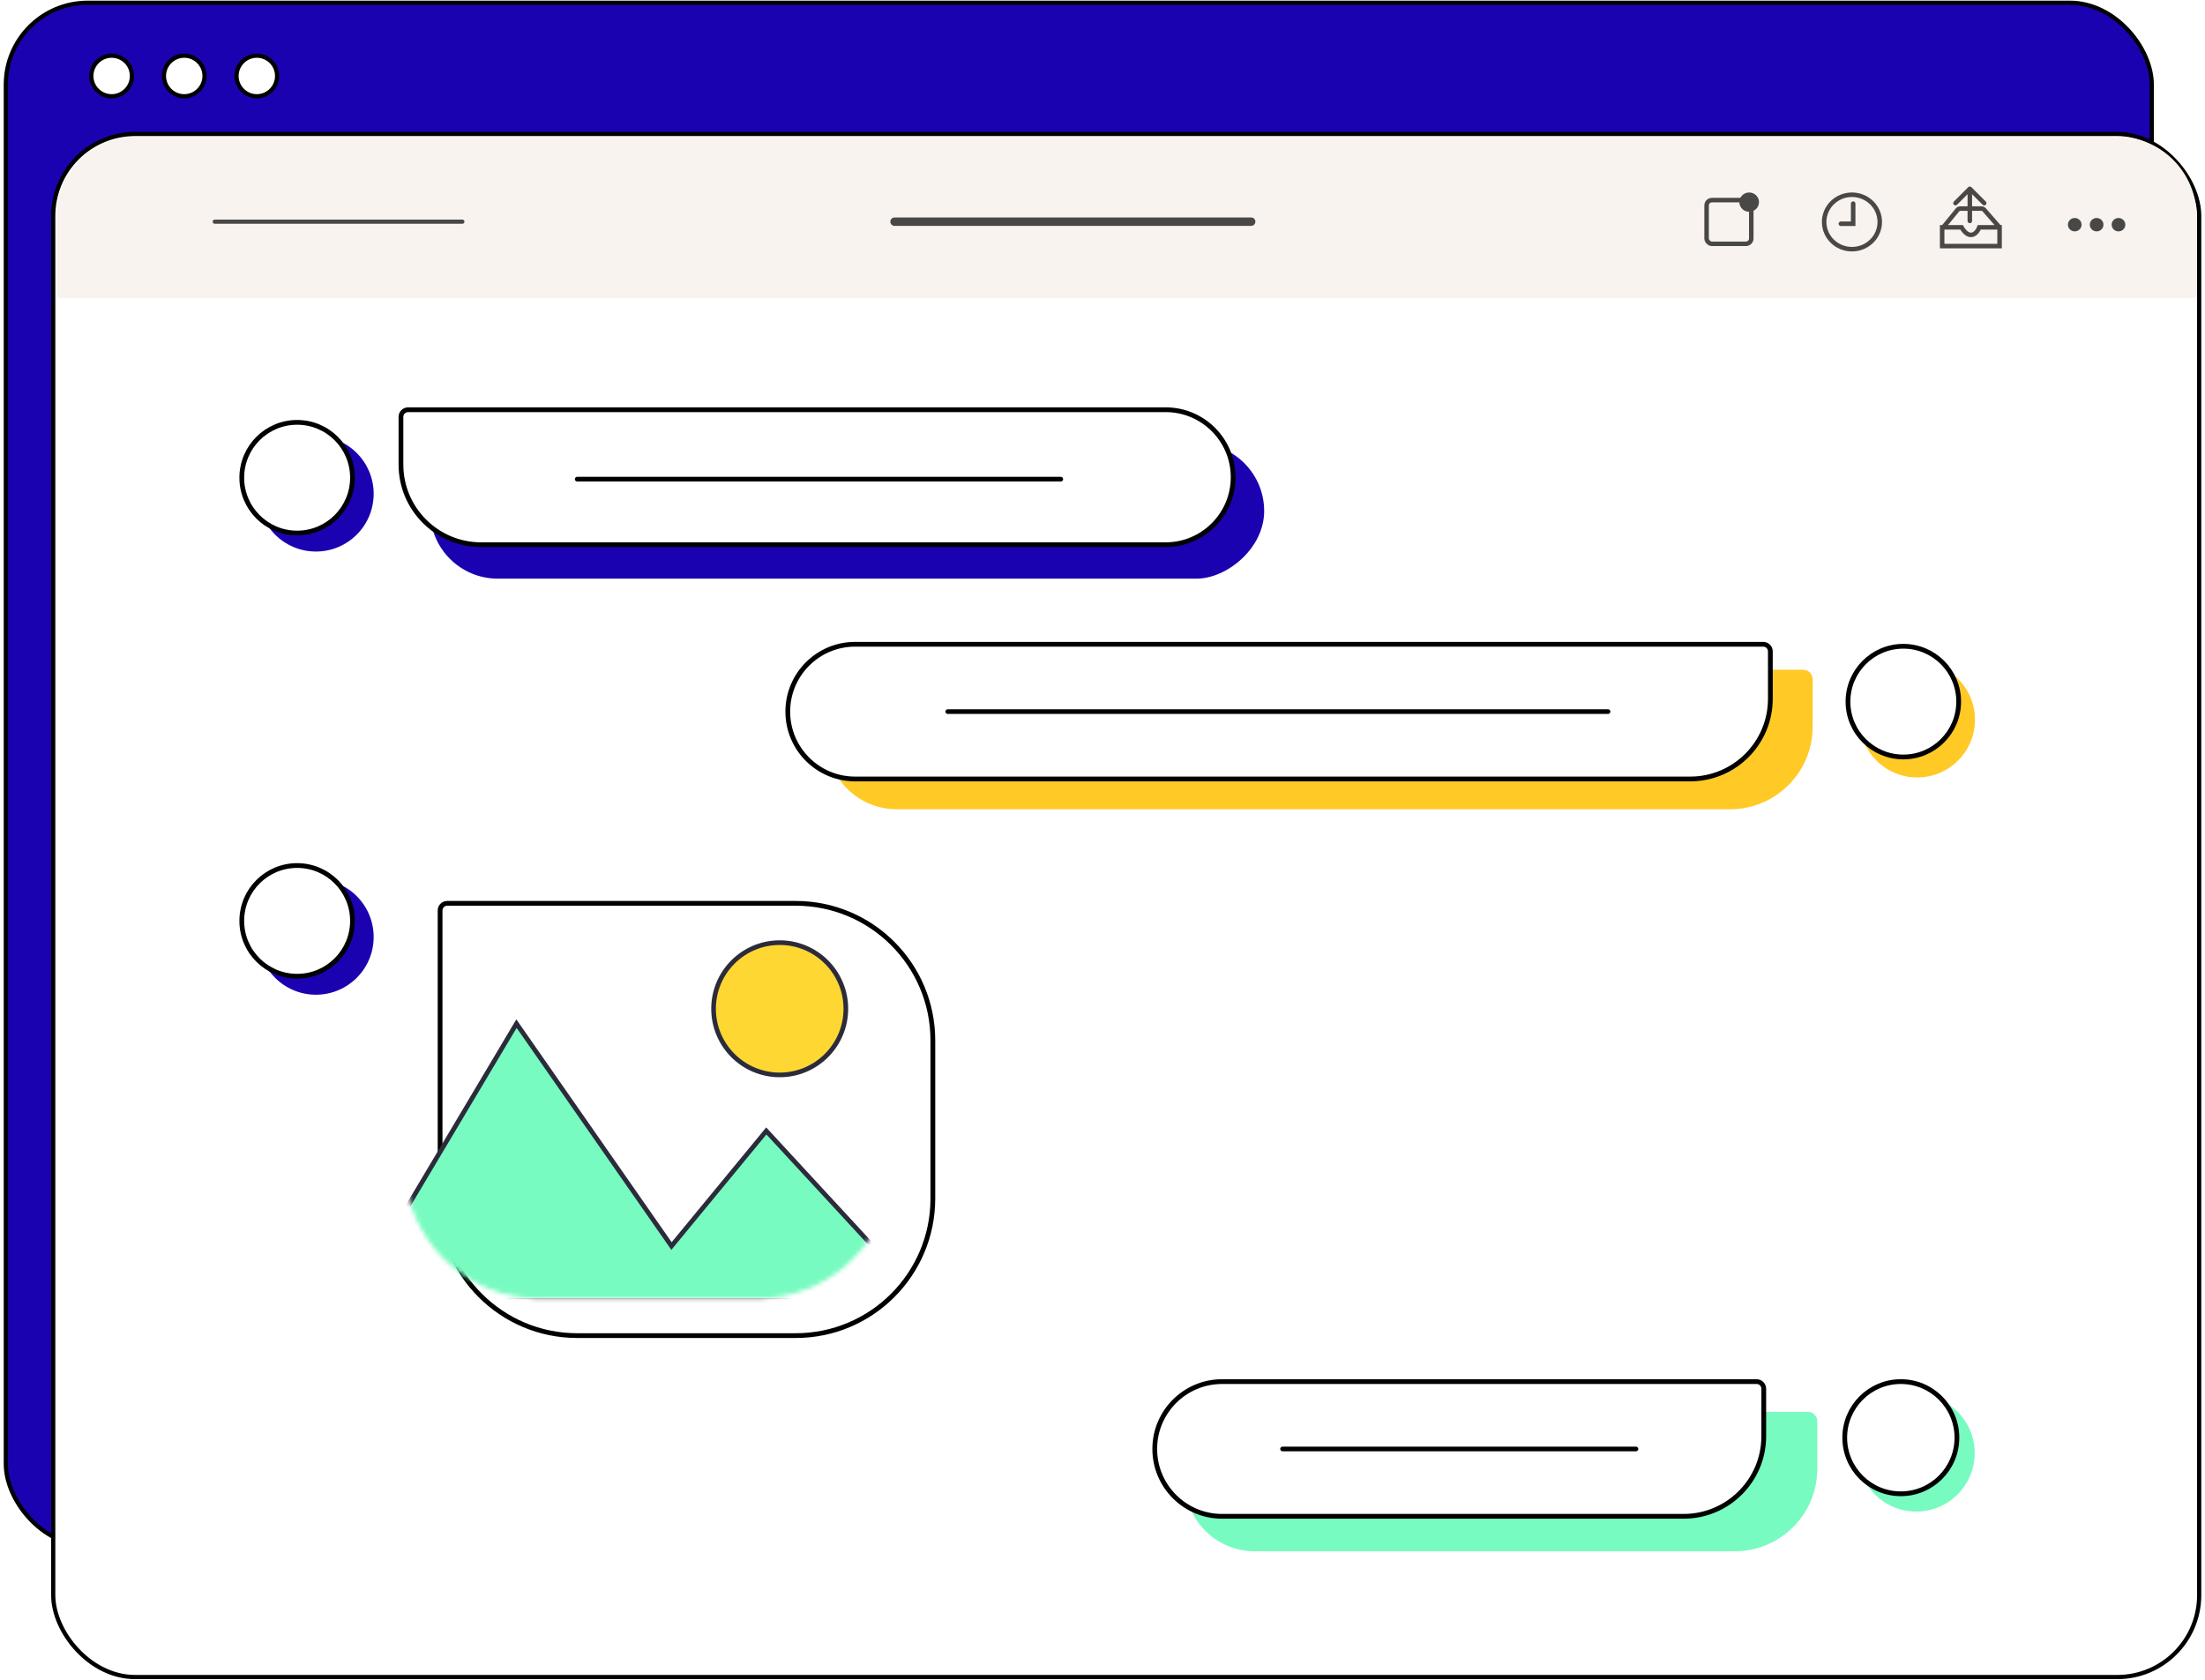 <svg width="525" height="400" viewBox="0 0 525 400" fill="none" xmlns="http://www.w3.org/2000/svg">
<rect x="1.385" y="0.654" width="510.942" height="367.443" rx="19.5" fill="#1B02B1" stroke="black"/>
<circle cx="26.579" cy="18.091" r="4.833" fill="white" stroke="black"/>
<circle cx="43.865" cy="18.091" r="4.833" fill="white" stroke="black"/>
<circle cx="61.149" cy="18.091" r="4.833" fill="white" stroke="black"/>
<rect x="12.673" y="31.904" width="510.942" height="367.443" rx="19.5" fill="white" stroke="black"/>
<path d="M13.49 51.5C13.49 41.007 21.996 32.5 32.49 32.5H504C514.493 32.5 523 41.007 523 51.5V70.933H13.49V51.5Z" fill="#F8F3EE"/>
<path opacity="0.7" d="M212.981 52.786H297.899" stroke="black" stroke-width="2" stroke-linecap="round"/>
<path opacity="0.7" d="M51.137 52.786H110.08" stroke="black" stroke-linecap="round"/>
<g opacity="0.7">
<rect x="406.332" y="47.649" width="10.64" height="10.41" rx="1.281" stroke="black" stroke-width="1.075"/>
<ellipse cx="416.469" cy="48.13" rx="2.34" ry="2.294" fill="black"/>
<path d="M438.302 53.277H441.231V48.492" stroke="black" stroke-width="1.075" stroke-linecap="round"/>
<path d="M447.564 52.855C447.564 56.424 444.609 59.336 440.942 59.336C437.274 59.336 434.32 56.424 434.32 52.855C434.32 49.285 437.274 46.374 440.942 46.374C444.609 46.374 447.564 49.285 447.564 52.855Z" stroke="black" stroke-width="1.075"/>
<path d="M462.42 58.598V54.131H467.032C468.936 57.344 470.742 55.574 471.263 54.131H476.088V58.598H462.42Z" stroke="black" stroke-width="1.075"/>
<path d="M475.373 54.157C475.568 54.38 475.908 54.404 476.132 54.208C476.355 54.013 476.378 53.673 476.183 53.45L475.373 54.157ZM472.417 49.953L472.012 50.306L472.417 49.953ZM463.101 54.471L466.49 50.314L465.657 49.634L462.268 53.791L463.101 54.471ZM466.725 50.202H471.784V49.127H466.725V50.202ZM472.012 50.306L475.373 54.157L476.183 53.45L472.822 49.599L472.012 50.306ZM471.784 50.202C471.871 50.202 471.955 50.24 472.012 50.306L472.822 49.599C472.561 49.299 472.182 49.127 471.784 49.127V50.202ZM466.49 50.314C466.548 50.243 466.634 50.202 466.725 50.202V49.127C466.311 49.127 465.919 49.313 465.657 49.634L466.49 50.314Z" fill="black"/>
<path d="M468.467 52.607C468.467 52.904 468.708 53.145 469.005 53.145C469.302 53.145 469.543 52.904 469.543 52.607L468.467 52.607ZM469.385 44.57C469.175 44.36 468.835 44.36 468.625 44.57L465.203 47.992C464.993 48.202 464.993 48.542 465.203 48.752C465.413 48.962 465.754 48.962 465.964 48.752L469.005 45.711L472.046 48.752C472.256 48.962 472.597 48.962 472.807 48.752C473.016 48.542 473.016 48.202 472.807 47.992L469.385 44.57ZM469.543 52.607L469.543 44.951L468.467 44.951L468.467 52.607L469.543 52.607Z" fill="black"/>
<ellipse cx="493.987" cy="53.502" rx="1.627" ry="1.595" fill="black"/>
<ellipse cx="499.195" cy="53.502" rx="1.627" ry="1.595" fill="black"/>
<ellipse cx="504.402" cy="53.502" rx="1.627" ry="1.595" fill="black"/>
</g>
<rect x="102.412" y="137.79" width="32.203" height="198.583" rx="16.101" transform="rotate(-90 102.412 137.79)" fill="#1B02B1"/>
<path d="M114.548 129.709C104.009 129.709 95.465 121.165 95.465 110.626L95.465 99.267C95.465 98.328 96.226 97.567 97.165 97.567L277.537 97.567C286.412 97.567 293.608 104.762 293.608 113.638C293.608 122.514 286.412 129.709 277.537 129.709L114.548 129.709Z" fill="white" stroke="black" stroke-width="1.134"/>
<path d="M137.429 114.097H252.567" stroke="black" stroke-width="1.107" stroke-linecap="round"/>
<circle cx="75.221" cy="117.589" r="13.746" fill="#1B02B1"/>
<circle cx="70.746" cy="113.753" r="13.179" fill="white" stroke="black" stroke-width="1.134"/>
<g filter="url(#filter0_d_5758_89380)">
<path d="M128.572 309.751C110.23 309.751 95.36 294.881 95.36 276.538L95.36 207.951C95.36 206.699 96.375 205.684 97.627 205.684L180.606 205.684C198.949 205.684 213.819 220.554 213.819 238.897L213.819 276.538C213.819 294.881 198.949 309.751 180.606 309.751L128.572 309.751Z" fill="white"/>
<path d="M128.572 309.184C110.543 309.184 95.927 294.568 95.927 276.538L95.927 207.951C95.927 207.012 96.688 206.251 97.627 206.251L180.606 206.251C198.636 206.251 213.252 220.867 213.252 238.897L213.252 276.538C213.252 294.568 198.636 309.184 180.606 309.184L128.572 309.184Z" stroke="black" stroke-width="1.134"/>
</g>
<circle cx="75.221" cy="223.121" r="13.746" fill="#1B02B1"/>
<circle cx="70.746" cy="219.285" r="13.179" fill="white" stroke="black" stroke-width="1.134"/>
<path d="M411.931 192.701C422.784 192.701 431.582 183.903 431.582 173.051L431.582 161.756C431.582 160.503 430.566 159.488 429.314 159.488L213.484 159.488C204.313 159.488 196.878 166.923 196.878 176.095C196.878 185.266 204.313 192.701 213.484 192.701L411.931 192.701Z" fill="#FFC926"/>
<path d="M402.429 185.492C412.969 185.492 421.513 176.948 421.513 166.408L421.513 155.113C421.513 154.174 420.751 153.413 419.812 153.413L203.606 153.413C194.748 153.413 187.567 160.594 187.567 169.452C187.567 178.311 194.748 185.492 203.606 185.492L402.429 185.492Z" fill="white" stroke="black" stroke-width="1.134"/>
<path d="M225.662 169.452L382.869 169.452" stroke="black" stroke-width="1.107" stroke-linecap="round"/>
<ellipse cx="13.746" cy="13.747" rx="13.746" ry="13.747" transform="matrix(-1 0 0 1 470.229 157.635)" fill="#FFC926"/>
<path d="M466.353 167.075C466.353 174.354 460.453 180.255 453.174 180.255C445.896 180.255 439.995 174.354 439.995 167.075C439.995 159.796 445.896 153.894 453.174 153.894C460.453 153.894 466.353 159.796 466.353 167.075Z" fill="white" stroke="black" stroke-width="1.134"/>
<path d="M413.038 369.389C423.891 369.389 432.688 360.592 432.688 349.739L432.688 338.444C432.688 337.192 431.673 336.177 430.421 336.177L298.73 336.177C289.559 336.177 282.124 343.612 282.124 352.783C282.124 361.954 289.559 369.389 298.73 369.389L413.038 369.389Z" fill="#78FBC0"/>
<path d="M400.86 361.073C411.4 361.073 419.944 352.529 419.944 341.989L419.944 330.694C419.944 329.755 419.182 328.994 418.243 328.994L290.981 328.994C282.122 328.994 274.941 336.175 274.941 345.033C274.941 353.892 282.122 361.073 290.98 361.073L400.86 361.073Z" fill="white" stroke="black" stroke-width="1.134"/>
<path d="M305.373 345.033L389.512 345.033" stroke="black" stroke-width="1.107" stroke-linecap="round"/>
<circle cx="13.923" cy="13.923" r="13.923" transform="matrix(-1 0 0 1 470.166 332.091)" fill="#78FBC0"/>
<circle cx="452.578" cy="342.35" r="13.356" fill="white" stroke="black" stroke-width="1.134"/>
<mask id="mask0_5758_89380" style="mask-type:alpha" maskUnits="userSpaceOnUse" x="96" y="206" width="117" height="104">
<path d="M128.381 308.593C110.962 308.593 96.842 294.472 96.842 277.054L96.842 208.467C96.842 207.528 97.603 206.767 98.542 206.767L179.307 206.767C197.337 206.767 211.953 221.383 211.953 239.413L211.953 277.054C211.953 294.472 197.833 308.593 180.414 308.593L128.381 308.593Z" fill="white" stroke="black" stroke-width="1.134"/>
</mask>
<g mask="url(#mask0_5758_89380)">
<circle cx="185.644" cy="240.214" r="15.748" fill="#FFD732" stroke="#2B2B3C" stroke-width="1.107"/>
<path d="M160.345 296.147L182.452 269.303L219.754 309.713H83.71L122.972 243.755L159.463 296.112L159.881 296.711L160.345 296.147Z" fill="#78FBC0" stroke="#2B2B3C" stroke-width="1.107"/>
</g>
<defs>
<filter id="filter0_d_5758_89380" x="95.36" y="205.684" width="127.316" height="112.924" filterUnits="userSpaceOnUse" color-interpolation-filters="sRGB">
<feFlood flood-opacity="0" result="BackgroundImageFix"/>
<feColorMatrix in="SourceAlpha" type="matrix" values="0 0 0 0 0 0 0 0 0 0 0 0 0 0 0 0 0 0 127 0" result="hardAlpha"/>
<feOffset dx="8.857" dy="8.857"/>
<feComposite in2="hardAlpha" operator="out"/>
<feColorMatrix type="matrix" values="0 0 0 0 0.106 0 0 0 0 0.008 0 0 0 0 0.694 0 0 0 1 0"/>
<feBlend mode="normal" in2="BackgroundImageFix" result="effect1_dropShadow_5758_89380"/>
<feBlend mode="normal" in="SourceGraphic" in2="effect1_dropShadow_5758_89380" result="shape"/>
</filter>
</defs>
</svg>
